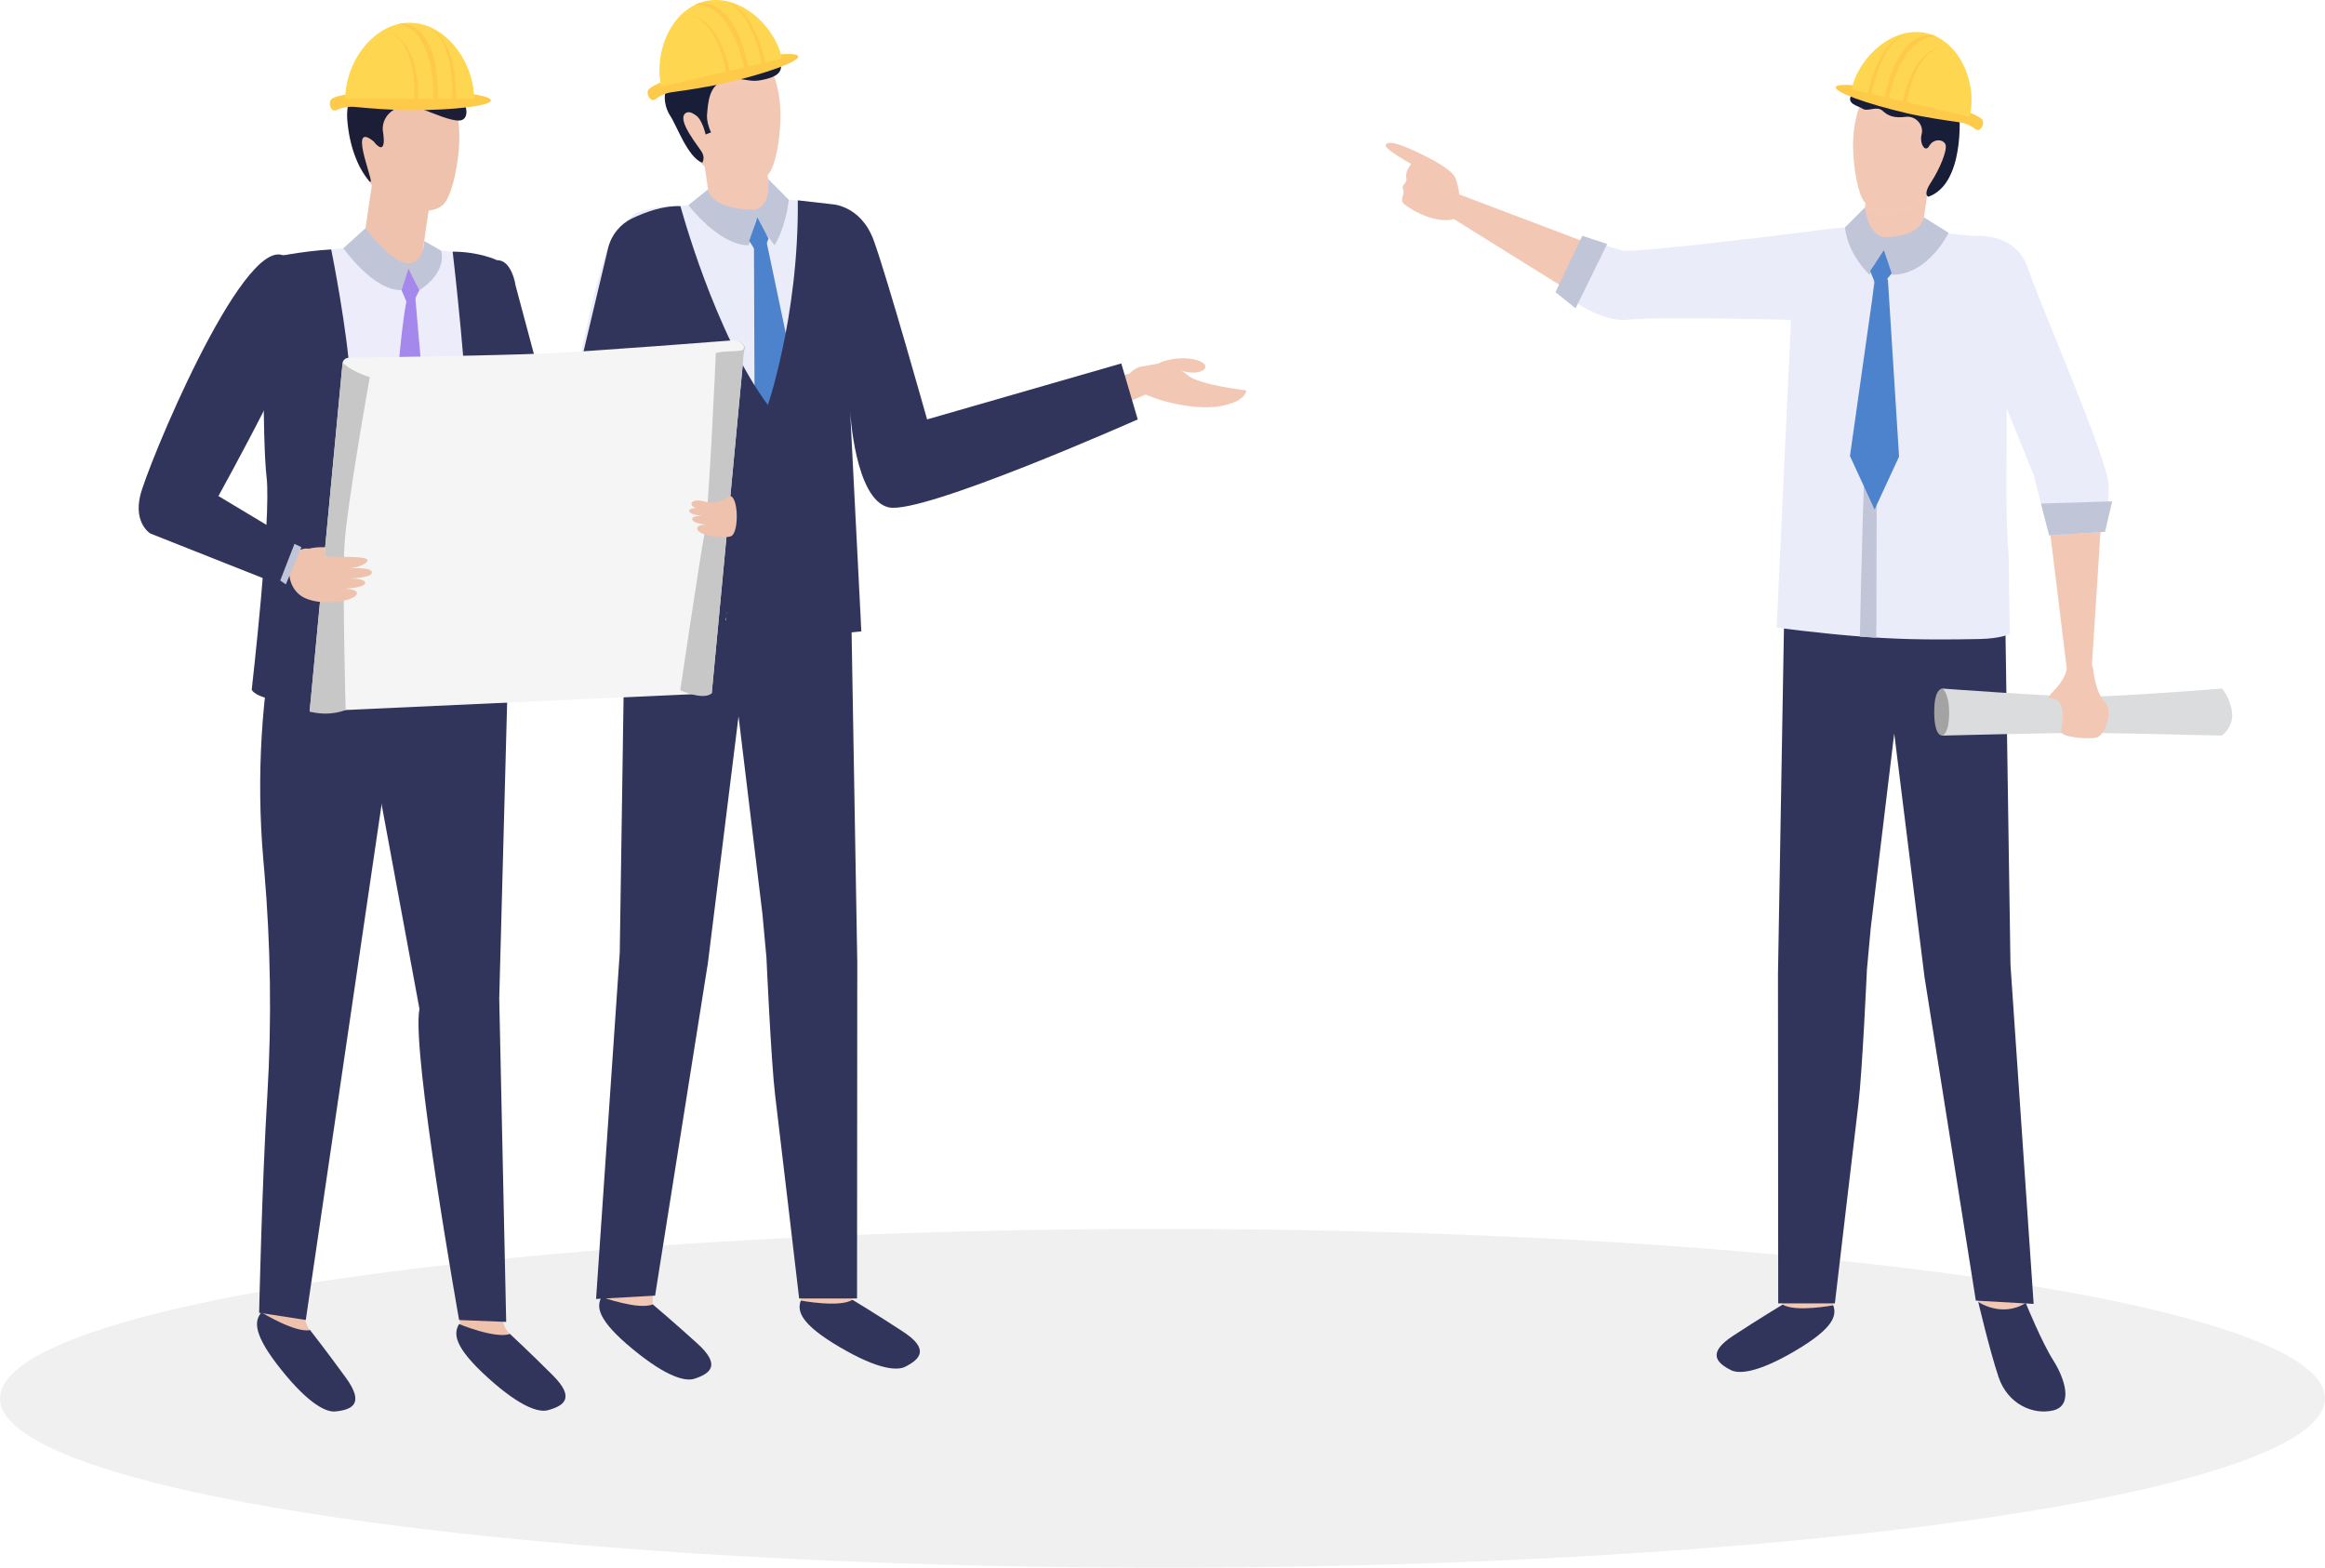 <?xml version="1.0" encoding="UTF-8"?>
<svg xmlns="http://www.w3.org/2000/svg" width="494.82" height="333.65" viewBox="0 0 494.82 333.65">
  <g style="isolation: isolate;">
    <g id="b" data-name="レイヤー 2">
      <g id="c" data-name="レイヤー 1">
        <ellipse cx="247.41" cy="297.6" rx="247.41" ry="36.05" style="opacity: .06;"/>
        <g>
          <g>
            <g>
              <path d="m138.91,277.59v-7.61l-8.55.75s-2.69,1.83-2.85,2.08.51,3.21.51,3.21l5.18,3.7,5.71-2.14Z" style="fill: #f2c8b5;"/>
              <path d="m180.31,273.71l1.11,2.91-.56,3.17s-5.64-.08-5.89,0c-.25.08-4.55-3-4.55-3l.38-5.92,9.5,2.83Z" style="fill: #f2c8b5;"/>
              <path d="m147.64,54l-17.87,53.97-.17.53c-.59,1.78-2.05,3.06-3.74,3.52l-40.87,10.86c-1.35.36-2.74-.45-3.1-1.8-.32-1.2.28-2.42,1.35-2.93l38.13-18.3-3.91,4.05,17.87-53.97c1.13-3.4,4.79-5.24,8.19-4.12,3.4,1.13,5.24,4.79,4.12,8.19Z" style="fill: #c4a597;"/>
              <path d="m152.7,55.3c-.67-6.61-4.13-29.37-4.16-29.6l12.82-1.95c.14.95,3.54,23.31,4.24,30.24l-12.9,1.31Z" style="fill: #f2c8b5;"/>
              <path d="m153.99,35.71c.52-.29,1.02-.58,1.51-.88,2.71-1.9,5.06-5.27,6.41-7.47-.3-2.03-.51-3.39-.54-3.61l-12.82,1.95c.02.11.8,5.27,1.69,11.38,1.3-.36,2.58-.84,3.75-1.37h0Z" style="fill: #f2c8b5; mix-blend-mode: multiply; opacity: .35;"/>
              <path d="m131.9,202.73l1.13-75.5,4.41-1.46.63-8.81.9-12.47,12.63,2.1,16.31,2.71,9.38,1.56.03.75,3.51-.92,1.62,94.11-.05,71.55h-12.32s-3.96-33.76-5.12-43.34c-.85-7.05-1.84-29.22-1.84-29.22l-.84-9.14-5.1-42.2-6.5,52.33-.09.69-.05.21-11.12,70.06-12.56.71,5.04-73.72Z" style="fill: #31355c;"/>
              <path d="m145.69,30.36c-2.38-4.22-1.8-10.62-1.33-12.7.09-.3.19-.6.3-.9,1.15-2.8,5.33-9.15,11.86-7.89.96.2,1.82.5,2.54.81,5.16,2.39,6.49,8.3,6.91,11.98.06.77.11,1.55.14,2.35.06,4.2-.7,9.67-2.03,12.25-.01.02-.02.04-.04.07-1.64,3.03-6.79,2.62-10.68,1.29-.41-.18-.81-.36-1.2-.55-3.44-1.95-6.47-6.71-6.47-6.71Z" style="fill: #f2c8b5;"/>
              <path d="m179.62,62.67s4.95-16.7-3.29-19.02c-4.49-1.26-18-1.8-19.8-1.34-1.64.42-11.47,1.53-13.18,1.69-15.51,1.43-6.18,1.8-9.41,20.45-2.36,13.65-.31,34.05-1.63,49.25l-.26,17.14s1.83,1.02,6.65,1.11c12.39.23,20.51-.23,27.37.5,7.77.82,17.24-.04,17.24-.04l-3.69-69.74Z" style="fill: #ebecfa;"/>
              <path d="m151.11,43.11s-2.24,4.43.09,5.34c2.32.91,9.13.37,12.86-6.19l-2.99-4.17-8.45,4.06-1.51.97Z" style="fill: #f2c8b5;"/>
              <path d="m144.36,17.66c.09-.3.19-.6.3-.9,1.15-2.8,5.33-9.15,11.86-7.89.96.2,1.82.5,2.54.81,3.38,1.57,5.11,4.64,6.02,7.61-.73.41-1.73.72-2.97.94-3.2.58-3.7-.95-7.88.17,0,0-2.32.2-4.08,7.15l-5.79-7.89Z" style="fill: #f2c8b5; mix-blend-mode: multiply; opacity: .35;"/>
              <path d="m184.32,50.07l14.27,46.82-8.3-4.25,54.07-14.17c1.3-.34,2.63.44,2.97,1.74.31,1.19-.31,2.4-1.4,2.86l-51.45,21.84c-3.08,1.31-6.64-.13-7.95-3.21-.08-.2-.16-.4-.22-.6l-.13-.44-14.27-46.82c-1.04-3.43.89-7.05,4.31-8.09,3.43-1.04,7.05.89,8.09,4.31Z" style="fill: #f2c8b5;"/>
              <path d="m86.38,121.8s-.97,1.78-3.81,1.94c-2.84.16-7.29-.81-6.32-1.94.97-1.13,3.4-1.76,5.27-1.28,1.86.47,5.26-.17,4.86.81v.47Z" style="fill: #f2c8b5;"/>
              <path d="m81.04,118.6s-2.46,1.37-8.08,2.28c-5.62.92-4.04.81-1.34,4.4,2.71,3.59,16.28-.06,16.14-5.51-.14-5.45-5.7-3.46-9.82-4.11-3.55-.56.53,3.14,3.09,2.94Z" style="fill: #f2c8b5;"/>
              <path d="m121.62,114.52s7.36-.29,9.18-2.97c1.81-2.68,12.42-58.3,12.42-58.3l.14-9.26s-9.69-1.17-13.66,7.96c-3.97,9.13-11.04,48.8-11.04,48.8l-2.7,1.24,1.35,7.32,4.32,5.21Z" style="fill: #ebecfa;"/>
              <path d="m110.29,104.48s5.13,5.9,3.78,12.15l7.56-2.11s-1.62-11.01-5.67-12.52l-5.67,2.48Z" style="fill: #c1c5d8;"/>
              <path d="m150.7,40.28l-4.18,3.38s6.52,8.58,12.83,8.54l1.49-5.33,4.02,5.33s2.34-3.65,3.01-9.7l-4.39-4.41s.83,5.86-2.89,6.52c0,0-8.86.28-9.9-4.32Z" style="fill: #c1c5d8;"/>
              <polygon points="161.18 46.26 159.45 51.28 161.47 54.4 162.16 54.25 163.57 50.78 161.18 46.26" style="fill: #4c83cc;"/>
              <polygon points="161.59 50 160.46 52.4 160.61 90.86 166.1 102.03 171.25 90.02 163.19 51.7 161.59 50" style="fill: #4c83cc;"/>
              <path d="m242.4,78.12l4.03-.73s2.79-1.53,6.87-1.04c4.08.49,4.08,2.61,1.24,2.91s-4.23-1.37-1.68.67c2.55,2.04,12.37,3.15,12.37,3.15,0,0,.12,2.4-5.68,3.38-5.8.99-15.36-1.52-18.43-4.08-3.07-2.57,1.29-4.26,1.29-4.26Z" style="fill: #f2c8b5;"/>
              <path d="m150.18,28.62c-.54-2.2-1.33-3.53-1.99-4.01-.79-.57-1.73-1.09-2.43-.4-1.62,1.62,3.09,7.16,3.67,8.26.67,1.29.02,2.16.02,2.16-3.1-1.18-5.39-7.85-6.8-9.97-1.05-1.58-1.65-4.14-.7-6.04,1.09-2.17,2.56-3.03,2.49-5.45-.07-2.42,1.96-4.48,4.38-4.83,1.72-.25,3.3-.65,6.3-2.1,2.79-1.34,5.91-.31,7.22,2.3,1.28,2.53,2.9,2.41,3.69,4.64.78,2.23-.87,3.3-4.08,3.88-3.2.58-3.7-.95-7.88.17-3.16.84-3.37,4.63-3.58,7.01,0,0-.26,1.57.83,3.93" style="fill: #181d38;"/>
              <g>
                <path d="m137.94,19.24c.37-1.16,7.07-3.56,15.5-5.52,8.83-2.05,16.19-2.82,16.44-1.73s-6.7,3.63-15.53,5.68c-3.72.86-8.6,1.58-11.28,1.94-1.3.17-2.51.69-3.56,1.49-1.09.84-2-1.15-1.58-1.86Z" style="fill: #feca49;"/>
                <path d="m166.45,12.48c-1.73-7.46-9.27-13.86-16.37-12.22-7.09,1.64-11.05,10.71-9.32,18.17l25.69-5.95Z" style="fill: #fed64f;"/>
                <path d="m155.31,15.25c-.02-.13-1.96-12.61-10.26-12.18,7.56-.39,9.43,12.17,9.45,12.29l.81-.11Z" style="fill: #feca49;"/>
                <path d="m159.22,14.32c-.12-.59-2.18-14.07-10.47-13.65l-.74.32c7.57-.39,10.38,13.34,10.4,13.48l.81-.15Z" style="fill: #feca49;"/>
                <path d="m162.93,13.47c-.09-.54-2.4-12.68-9.74-13.44,6.7.69,8.91,13.44,8.93,13.57l.81-.13Z" style="fill: #feca49;"/>
              </g>
              <path d="m181.42,276.62s5.05,3.04,10.76,6.78c5.72,3.74,3.65,5.87.46,7.48-1.63.82-5.55.73-13.89-4.16-8.34-4.9-9.15-7.66-8.32-9.93,0,0,8.3,1.57,11-.17Z" style="fill: #31355c;"/>
              <path d="m138.91,277.59s4.5,3.8,9.56,8.39c5.06,4.6,2.68,6.37-.73,7.46-1.74.55-5.6-.15-13.06-6.3-7.47-6.15-7.83-9.01-6.65-11.11,0,0,7.95,2.86,10.89,1.56Z" style="fill: #31355c;"/>
              <path d="m176.77,43.44s6.38,0,9.21,7.8c2.83,7.8,11.33,38.02,11.33,38.02l41.33-11.91,3.5,11.91s-45.79,20.34-53,18.72c-7.21-1.62-8.21-20.51-8.21-20.51l2.38,46.9s-27.98,3.17-28.82-.67c-.85-3.83,8.53-46.24,8.53-46.24,0,0,7.02-19.71,6.77-44.82l6.98.79Z" style="fill: #31355c;"/>
              <path d="m144.81,43.85s7.34,27.25,18.66,42.39c11.32,15.14-6.69,46.57-6.69,46.57l-2.12-2.54s.46,4.62-6.11,4.62-16.49-2.07-16.49-2.07l-.12-24.82s1.56,5.76-5.79,6.55c-7.35.79-36.33,9.23-36.33,9.23l-2.04-8.55,30.71-16.43,10.92-45.96c.67-2.81,2.57-5.15,5.18-6.39,2.81-1.34,6.63-2.72,10.23-2.58Z" style="fill: #31355c;"/>
            </g>
            <g>
              <path d="m108.51,283.87s-6.44,1.37-10.8-.84l1.12-11.29,7.7,3.51s-.5,6.54,1.97,8.62Z" style="fill: #efc2ad;"/>
              <path d="m89.27,214.71l-11.08-59.87,4.8-26.16,25.48.67-2.22,83.11,1.48,68.87-10.02-.4s-10.2-57.28-8.44-66.22Z" style="fill: #31355c;"/>
              <path d="m66.09,283.23s-11.63,3.35-11.06-2l2.18-12.42,8.15,4.54s-1.79,7.38.74,9.88Z" style="fill: #efc2ad;"/>
              <path d="m56.22,185.06l-.18-2.11c-1.52-17.63-.44-35.39,3.2-52.7l27.97.15-22.13,150.52-9.93-1.54s.58-26.95,1.75-46.36c.96-15.98.7-32.01-.67-47.96Z" style="fill: #31355c;"/>
              <path d="m108.17,60.03l12.52,44.99-7.14-4.58,33.22-1.37c1.38-.06,2.54,1.01,2.59,2.39.05,1.18-.73,2.19-1.81,2.5l-31.99,9.05c-2.99.85-6.1-.89-6.94-3.88,0-.02-.19-.7-.19-.7l-12.52-44.99c-.94-3.39,1.04-6.9,4.43-7.84,3.39-.94,6.9,1.04,7.84,4.43Z" style="fill: #fcd8c8;"/>
              <path d="m88.45,65.02c.66-6.49,4.05-28.83,4.08-29.05l-12.59-1.91c-.14.93-3.48,22.88-4.16,29.69l12.67,1.28Z" style="fill: #efc2ad;"/>
              <path d="m87.18,45.79c-.51-.28-1-.57-1.48-.86-2.66-1.87-4.97-5.17-6.29-7.34.3-1.99.5-3.33.53-3.54l12.59,1.91c-.02.11-.79,5.18-1.66,11.17-1.28-.36-2.53-.82-3.69-1.35h0Z" style="fill: #efc2ad; mix-blend-mode: multiply; opacity: .35;"/>
              <path d="m56.69,113.81l.27.27-.73-41.71s-6.79-15.23,1.3-17.5c4.41-1.24,25.39-3.06,27.16-2.6,1.61.41,13.84,1.51,15.52,1.66,4.58.42,6.24,2.75,9.24,20.08,2.32,13.4-.93,32.45.36,47.37l.15,22.82s-2.02,1.25-6.75,1.34c-12.16.23-21.14.69-27.88,1.4-7.63.8-19.92-2.35-19.92-2.35l1.29-30.77Z" style="fill: #edecfa;"/>
              <path d="m76.59,35.68c-2.18-4.43-1.22-10.91-.62-13,.11-.3.22-.6.35-.9,1.33-2.78,5.95-9.01,12.53-7.35.96.26,1.82.62,2.54.97,5.12,2.73,6.13,8.82,6.35,12.59.02.79.02,1.59,0,2.4-.18,4.27-1.27,9.81-2.78,12.36-.01.02-.03.04-.04.06-1.84,2.99-7.07,2.28-10.95.69-.41-.21-.81-.42-1.19-.63-3.39-2.19-6.2-7.2-6.2-7.2Z" style="fill: #efc2ad;"/>
              <path d="m95.51,19.46c1.41,2.44,1.95,5.27,2.15,7.54-3.23-.8-13.97-3.27-17.43-1.45-4.08,2.14,11.35-8.07,11.68-8,.17.04,1.95,1.01,3.59,1.92Z" style="fill: #efc2ad; mix-blend-mode: multiply; opacity: .35;"/>
              <path d="m90.01,53.06s2.2,4.35-.08,5.24-8.96.37-12.62-6.08l2.93-4.1,8.29,3.98,1.48.95Z" style="fill: #efc2ad;"/>
              <path d="m82.68,13.25c3.48-.1,9.5,4.87,9.5,4.87,1.79.43,3.31.84,4.08,1.14,2.82,1.09,4.34,6.22,1.49,6.39-1.78.1-5.34-1.44-8.53-2.69-.33,0-1.45-.1-2.69-.2-2.77-.21-5.14,2.01-5.08,4.79.13.96.26,1.86.23,2.57-.14,2.74-2.13,0-2.13,0-6.16-5.04,1.24,11.13-1.1,8.25-2.34-2.88-4.11-7.24-4.55-13-.43-5.76,3.6-11.96,8.78-12.1Z" style="fill: #1c1e37;"/>
              <path d="m90.27,51.28s.04,5.03-3.64,4.73-8.83-7.47-8.83-7.47l-4.72,4.3s6.48,9.16,12.37,8.89l1.48-4.54,2.34,4.54s5.82-3.33,4.61-8.4l-3.61-2.05Z" style="fill: #c1c5d8;"/>
              <polygon points="86.92 57.19 89.26 61.73 87.21 65.87 85.45 61.73 86.92 57.19" style="fill: #a488eb;"/>
              <path d="m87.36,61.53l1.04,1.94,4.13,47.33-6.51,10.53-3.29-10.53s2.05-46.04,4.63-49.27Z" style="fill: #a488eb;"/>
              <path d="m70.49,53.09s3.55,17.49,4.11,28.52c.56,11.03-.62,68.34-.62,68.34,0,0-18.32.42-20.41-3.14,0,0,4.19-36.71,3.18-45.15-1.01-8.43-.61-37.56-.61-37.56l1.39-9.23s6.97-1.48,12.96-1.78Z" style="fill: #31355c;"/>
              <path d="m65.34,64.63l-23.59,46.2-3.1-8.72,28.84,16.96c1.19.7,1.58,2.23.89,3.41-.6,1.02-1.8,1.45-2.88,1.12l-31.98-9.84c-3.03-.93-4.73-4.14-3.8-7.17.1-.31.22-.61.36-.89l.34-.65,23.59-46.2c1.6-3.13,5.43-4.37,8.56-2.77,3.13,1.6,4.37,5.43,2.77,8.56Z" style="fill: #fcd8c8;"/>
              <path d="m108.51,283.87s4.32,4,9.15,8.84c4.83,4.83,2.37,6.49-1.08,7.42-1.76.47-5.58-.42-12.75-6.92-7.17-6.5-7.39-9.37-6.12-11.42,0,0,7.81,3.23,10.8,2.08Z" style="fill: #31355c;"/>
              <path d="m65.76,116.75s4.38-.96,5.22.54c.84,1.5-4.49,2.08-4.49,2.08l-.73-2.63Z" style="fill: #efc2ad;"/>
              <path d="m96.34,53.57s3.49,29.64,3.32,42.97c-.17,13.33,17.17,11.33,17.17,11.33l-2.17-28.67-4.92-18.39s-.77-5.49-3.94-5.43c0,0-3.77-1.82-9.47-1.82Z" style="fill: #31355c;"/>
              <path d="m65.99,283.07s3.63,4.64,7.64,10.17,1.32,6.78-2.24,7.15c-1.81.19-5.45-1.29-11.5-8.84-6.05-7.55-5.82-10.42-4.24-12.24,0,0,7.2,4.42,10.34,3.76Z" style="fill: #31355c;"/>
              <g>
                <path d="m65.89,151.45l85.58-3.9,6.89-72.94c.12-1.22-.88-2.26-2.1-2.2,0,0-29.86,2.34-39.94,2.8-10.45.48-42.17.94-42.17.94-.66.03-1.2.54-1.26,1.2l-6.99,74.1Z" style="fill: #f5f5f5;"/>
                <path d="m72.92,77.18s1.61,1.75,5.78,3.1c0,0-4.95,27.56-5.4,35.94-.45,8.38.26,34.87.26,34.87,0,0-3.26,1.48-7.66.35l7.03-74.26Z" style="fill: #c7c7c7;"/>
                <path d="m156.55,72.4s2.52.86,1.59,2.02c-.37.47-3.81.17-5.79.7,0,0-1.47,33.63-2.42,38.51-.95,4.88-5.16,33.27-5.16,33.27,0,0,4.95,2.24,6.7.65l6.88-72.9s.99-1.31-1.8-2.26Z" style="fill: #c7c7c7;"/>
              </g>
              <path d="m65.76,116.75s1.44,1.75,5.58,1.75,8.14,0,6.54,1.28c-1.6,1.28-4.95,1.28-4.95,1.28,0,0,6.38-.64,6.22.8-.16,1.44-6.7,1.28-6.7,1.28,0,0,5.58-.32,5.26.96-.32,1.28-6.38,1.28-6.38,1.28,0,0,4.79-.48,4.63.96-.16,1.44-6.9,2.8-11.01.96-5.25-2.36-3.99-11.17.8-10.53Z" style="fill: #efc2ad;"/>
              <path d="m155.2,105.58s-2,2.05-5.25,1.15-3.54,1.19-1.5,1.47c2.04.28,3.23,0,3.23,0,0,0-5.44-.5-4.98.62.46,1.12,4.95,1.08,4.95,1.08,0,0-4.7-.54-4.32.67s4.54,1.12,4.54,1.12c0,0-3.88-.38-3.46.96.42,1.33,5.21,2.04,7.08,1.5,1.88-.54,1.71-8.9-.29-8.58Z" style="fill: #efc2ad;"/>
              <polygon points="61.56 115.21 64.15 116.45 60.83 124.37 56.37 121.33 61.56 115.21" style="fill: #c1c5d8;"/>
              <path d="m60.26,54.35s7.4-.09,6.9,7.38c-.5,7.48-20.67,43.84-20.67,43.84l16.33,9.8-3.5,9-27.33-10.83s-3.5-2.1-2.17-7.97c1.33-5.87,21.54-54.92,30.44-51.22Z" style="fill: #31355c;"/>
              <g>
                <path d="m70.45,21.2c.65-1.09,7.99-1.95,16.98-1.95s17.04.94,17.04,2.1-7.63,2.1-17.04,2.1c-3.97,0-9.07-.42-11.87-.69-1.35-.13-2.71.11-3.95.67-1.3.59-1.75-1.63-1.16-2.25Z" style="fill: #feca49;"/>
                <path d="m100.89,21.04c0-7.96-6.13-16.2-13.7-16.2s-13.7,8.24-13.7,16.2h27.39Z" style="fill: #fed64f;"/>
                <path d="m88.97,21.23c.01-.14.98-13.22-7.53-14.73,7.74,1.38,6.69,14.52,6.68,14.65l.85.08Z" style="fill: #feca49;"/>
                <path d="m93.14,21.21c.02-.63,1.09-14.75-7.4-16.27l-.82.15c7.75,1.38,7.37,15.94,7.36,16.08l.85.03Z" style="fill: #feca49;"/>
                <path d="m97.09,21.22c.04-.57.54-13.4-6.7-15.88,6.62,2.27,5.86,15.69,5.85,15.82l.85.06Z" style="fill: #feca49;"/>
              </g>
            </g>
          </g>
          <g>
            <path d="m421.02,277.07v-5.93l8.37.73s2.64,1.79,2.79,2.04c.15.24-.5,3.15-.5,3.15l-5.07,3.62-5.59-3.62Z" style="fill: #f2c8b5;"/>
            <path d="m380.49,274.79l-1.09,2.85.54,3.1s5.52-.08,5.77,0c.24.08,4.46-2.93,4.46-2.93l-.38-5.8-9.3,2.77Z" style="fill: #f2c8b5;"/>
            <path d="m430.03,55.63l17.27,44.78.17.43c.21.54.29,1.12.26,1.67l-2.69,41.66c-.09,1.37-1.27,2.4-2.63,2.31-1.21-.08-2.16-1.01-2.3-2.17l-5.07-41.44.42,2.1-17.27-44.78c-1.26-3.27.37-6.95,3.64-8.21,3.27-1.26,6.95.37,8.21,3.64Z" style="fill: #f2c8b5;"/>
            <path d="m407.51,60.95c.65-6.47,4.04-28.75,4.07-28.98l-12.55-1.91c-.14.93-3.47,22.82-4.15,29.61l12.63,1.28Z" style="fill: #f2c8b5;"/>
            <path d="m427.88,205.3l-1.11-73.92-4.31-1.43-.62-8.62-.88-12.21-12.37,2.06-15.96,2.66-9.18,1.53-.03.73-3.43-.9-1.59,92.14.05,70.05h12.06s3.88-33.05,5.01-42.43c.83-6.9,1.81-28.6,1.81-28.6l.82-8.95,4.99-41.31,6.37,51.23.08.68.04.2,10.88,68.59,12.3.7-4.93-72.18Z" style="fill: #31355c;"/>
            <path d="m381.16,68.17s-4.84-16.35,3.22-18.62c4.4-1.24,17.62-1.76,19.38-1.31,1.6.41,11.23,1.5,12.91,1.66,15.18,1.4,6.06,1.76,9.22,20.02,2.31,13.36.31,33.33,1.6,48.21l.25,16.78s-1.79,1-6.51,1.09c-12.13.23-18.4.02-26.8-.66-7.62-.62-16.31-1.76-16.31-1.76l3.05-65.42Z" style="fill: #ebecfa;"/>
            <path d="m402.62,52.89s-3.08,15.29-3.16,36.31c-.08,21.02-.12,46.53-.12,46.53l-3.51-.24s1.34-71.01,3.95-83.39l1.72-1.62,1.12,2.4Z" style="fill: #c1c5d8;"/>
            <path d="m409.08,49.02s2.19,4.33-.08,5.23c-2.28.89-8.93.37-12.59-6.06l2.92-4.09,8.27,3.97,1.47.95Z" style="fill: #f2c8b5;"/>
            <path d="m399.03,29.5l12.55,1.91c-.02.11-.82,5.4-1.72,11.56-.58.5-1.19.95-1.82,1.3-.38.19-.77.37-1.18.54-3.51,1.21-8.06,1.64-10.01-.63,1.04-7.24,2.09-14.17,2.17-14.68Z" style="fill: #f2c8b5; mix-blend-mode: multiply; opacity: .35;"/>
            <path d="m383.17,64.01l-38.24,3.27-.52.04c-1.03.09-2.02-.17-2.83-.68l-34.76-21.63c-1.12-.7-1.46-2.17-.77-3.29.61-.99,1.83-1.37,2.88-.97l38.28,14.51-3.36-.64,38.24-3.27c3.49-.3,6.57,2.29,6.87,5.79.3,3.49-2.29,6.57-5.79,6.87Z" style="fill: #f2c8b5;"/>
            <path d="m409.47,46.25l5.24,3.3s-4.28,8.93-11.99,8.93l-2.03-5.79-2.79,5.79s-4.58-4.14-5.24-10.07l4.3-4.32s.33,5.74,3.97,6.38c0,0,7.53.27,8.54-4.23Z" style="fill: #c1c5d8;"/>
            <polygon points="400.93 53.25 402.62 58.17 400.07 61.22 399.4 61.07 398.02 57.68 400.93 53.25" style="fill: #4c83cc;"/>
            <polygon points="400.54 57.33 401.8 59.59 404.17 97.18 398.96 108.44 393.72 97.05 399.1 59.09 400.54 57.33" style="fill: #4c83cc;"/>
            <path d="m413.4,156.55s22.31-.57,29.74-.57,29.74.57,29.74.57v-10.01s-21.52,1.72-28.69,1.72c-7.7,0-30.79-1.72-30.79-1.72v10.01Z" style="fill: #dbdcdd;"/>
            <path d="m379.4,277.64s-4.94,2.97-10.54,6.64c-5.6,3.66-3.57,5.75-.45,7.32,1.59.8,5.43.72,13.6-4.08,8.17-4.8,8.96-7.5,8.15-9.72,0,0-8.13,1.53-10.77-.17Z" style="fill: #31355c;"/>
            <path d="m310.71,42.43s-.19-2.78-1.04-4.72c-.55-1.26-3.64-3.16-6.23-4.44-2.58-1.29-8.12-3.99-8.53-2.38-.24.93,5.43,3.98,5.43,3.98,0,0-1.39,1.73-1.05,2.96.34,1.24-1.12,1.35-.67,2.47.45,1.12-.79,2.13.11,3.03.9.9,5.73,3.93,9.77,3.48,4.04-.45,2.21-4.38,2.21-4.38Z" style="fill: #f2c8b5;"/>
            <path d="m444.62,140.26l.79,1.73s.47,5.35,2.52,7.4c2.05,2.05,0,7.08-1.65,7.56-1.65.47-7.95,0-7.64-1.42.31-1.42,1.1-6.59-1.73-6.84-2.83-.25,2.83-2.29,3.15-7.49.31-5.2,4.57-.94,4.57-.94Z" style="fill: #f2c8b5;"/>
            <path d="m472.88,146.54s1.72,1.86,2.15,5c.43,3.15-2.15,5-2.15,5l-2.86-5,2.86-5Z" style="fill: #dbdcdd;"/>
            <path d="m413.4,156.55s1.38-.29,1.43-4.67c.05-4.39-1.43-5.34-1.43-5.34,0,0-1.53-.14-1.72,3.91-.19,4.05.58,6.13,1.72,6.1Z" style="fill: #a3a3a3;"/>
            <path d="m419.96,50.23s8.98-1.11,11.65,6.89c2.67,8.01,17.19,40.99,17.18,46.33-.02,5.34-.78,9.72-.78,9.72l-11.89.76-3.3-12.85-8.7-21.46-4.15-29.39Z" style="fill: #ebecfa;"/>
            <polygon points="448 113.18 449.53 106.7 434.37 107.16 436.11 113.94 448 113.18" style="fill: #c1c5d8;"/>
            <path d="m387.37,48.97s-39.77,5.05-42.12,4.34c-2.35-.72-7.92-2.3-7.92-2.3l-5.51,10.74s7.94,7.01,14.66,6.29c6.72-.72,35.32.05,35.32.05l10.01-6.06-4.44-13.06Z" style="fill: #ebecfa;"/>
            <polygon points="336.75 50.18 331.04 62.18 335.33 65.61 342.05 51.92 336.75 50.18" style="fill: #c1c5d8;"/>
            <path d="m414.38,36.54c2.33-4.13,1.76-10.4,1.3-12.43-.09-.29-.18-.58-.29-.88-1.12-2.74-5.22-8.96-11.61-7.72-.94.2-1.78.49-2.49.79-5.06,2.34-6.35,8.13-6.77,11.73-.06.75-.11,1.52-.14,2.3-.06,4.11.69,9.47,1.99,12,1.64,3.03,6.69,2.63,10.49,1.32.4-.17.8-.36,1.18-.54,3.37-1.91,6.33-6.57,6.33-6.57Z" style="fill: #f2c8b5;"/>
            <path d="m408.9,30.07s.38-3.55-2.52-3.83c-2.9-.29-5.64.17-7.15-1.38-1.51-1.55-3.84-1.07-3.84-1.07l1.48-4.11,15.25-2.61s-1.47,5.93-1.57,6.5c-.1.57-1.64,6.49-1.64,6.49Z" style="fill: #f2c8b5; mix-blend-mode: multiply; opacity: .35;"/>
            <path d="m417.01,24.35s1.18,14.8-6.61,17.52c0,0-1.22-.36.57-3.07,1.79-2.72,3.57-6.94,3.07-8.08-.5-1.14-2.55-1.25-3.45.34-.91,1.59-2.12-.64-1.62-2.49.5-1.85-1.13-3.98-3.42-3.7-2.29.28-3.62-.11-4.87-1.27-1.25-1.16-3.17.26-4.26-.45-1.1-.72-3.54-1.01-2.36-3.01,1.19-2,2.48-5.16,7.24-3.83,4.77,1.33,15.11,5.91,15.11,5.91l.61,2.14Z" style="fill: #181d38;"/>
            <g>
              <path d="m421.97,25.65c-.36-1.14-6.93-3.49-15.18-5.4-8.64-2-15.85-2.76-16.1-1.7-.25,1.07,6.56,3.55,15.2,5.56,3.64.84,8.42,1.54,11.04,1.9,1.27.17,2.46.67,3.48,1.46,1.07.82,1.96-1.13,1.54-1.82Z" style="fill: #feca49;"/>
              <path d="m394.05,19.03c1.69-7.31,9.08-13.57,16.02-11.96,6.94,1.61,10.82,10.48,9.13,17.79l-25.15-5.83Z" style="fill: #fed64f;"/>
              <path d="m404.96,21.74c.02-.13,1.92-12.35,10.05-11.93-7.4-.38-9.24,11.91-9.25,12.03l-.8-.11Z" style="fill: #feca49;"/>
              <path d="m401.13,20.83c.11-.58,2.14-13.78,10.25-13.36l.72.31c-7.41-.38-10.16,13.06-10.19,13.2l-.79-.15Z" style="fill: #feca49;"/>
              <path d="m397.5,20c.09-.53,2.35-12.42,9.54-13.16-6.56.67-8.72,13.16-8.74,13.28l-.79-.13Z" style="fill: #feca49;"/>
            </g>
            <path d="m431.14,277.32s3.39,8.33,5.86,12.21c2.46,3.89,4.28,9.59,0,10.63-4.28,1.04-9.72-1.3-11.67-7.13-1.94-5.83-4.31-15.97-4.31-15.97,0,0,4.91,3.46,10.12.25Z" style="fill: #31355c;"/>
          </g>
        </g>
      </g>
    </g>
  </g>
</svg>